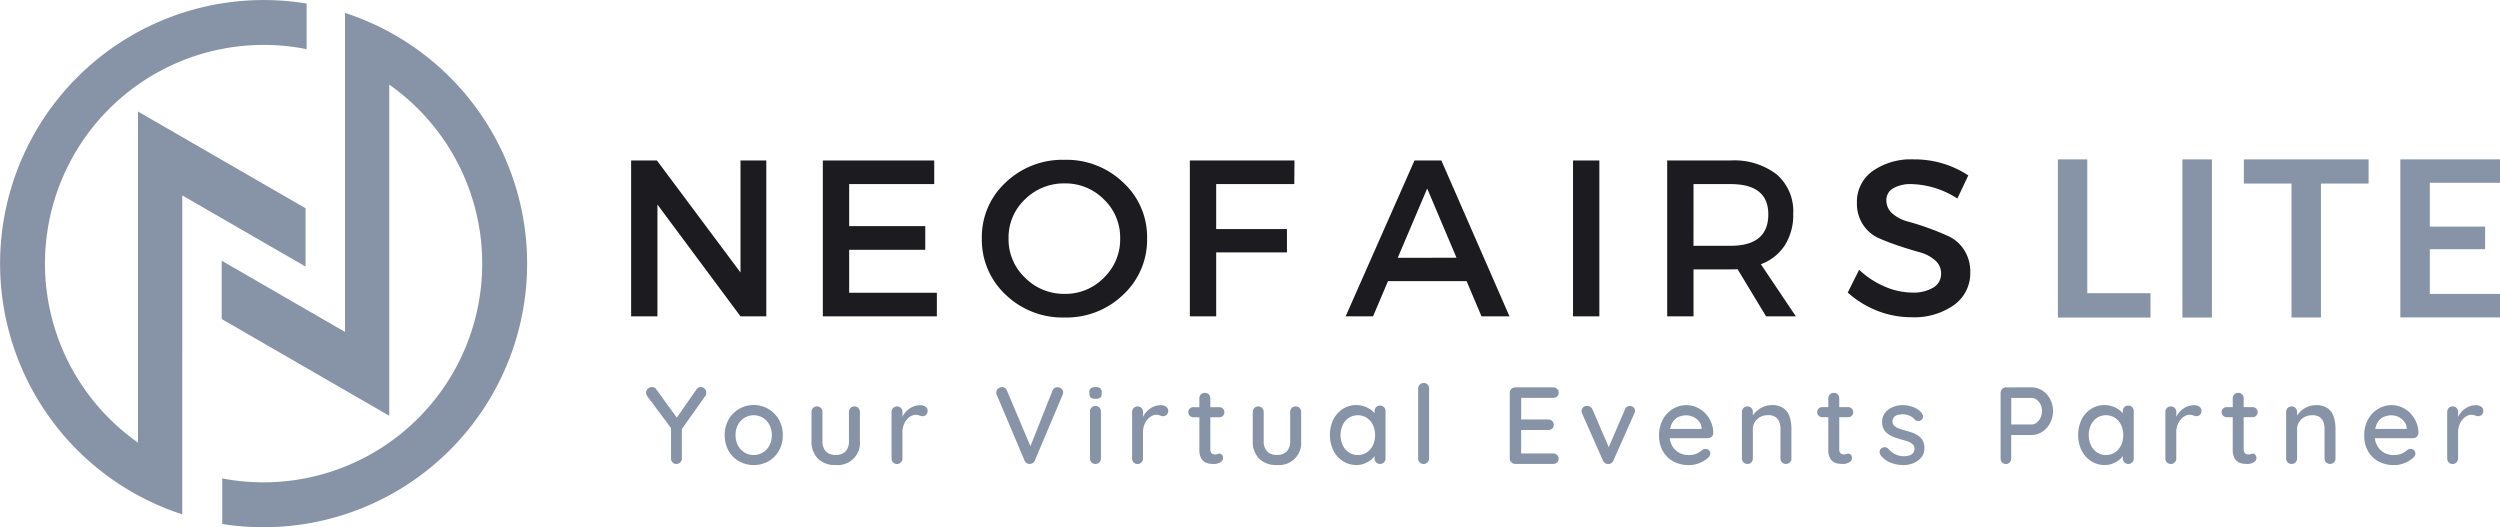 <svg xmlns="http://www.w3.org/2000/svg" xmlns:xlink="http://www.w3.org/1999/xlink" width="205.5" height="43.329" viewBox="0 0 205.5 43.329">
  <defs>
    <clipPath id="clip-path">
      <path id="Path_191" data-name="Path 191" d="M124.855,97.281h25.3v42.454h-25.3Zm0,0" transform="translate(-124.855 -97.281)" fill="#8793a7"/>
    </clipPath>
    <clipPath id="clip-path-2">
      <path id="Path_193" data-name="Path 193" d="M177,100h25.29v42.39H177Zm0,0" transform="translate(-177 -100)" fill="#8793a7"/>
    </clipPath>
  </defs>
  <g id="Group_1034" data-name="Group 1034" transform="translate(4891 -19383)">
    <g id="Group_363" data-name="Group 363" transform="translate(-4891 19383)">
      <g id="Group_336" data-name="Group 336" clip-path="url(#clip-path)">
        <path id="Path_190" data-name="Path 190" d="M146.506,100.961a18.083,18.083,0,0,1,3.533.348l0-3.748a21.669,21.669,0,0,0-13.861,40.426v0l.172.09.1.051c.1.05.19.1.286.149l.112.055.281.139.131.061q.184.087.369.17c.1.045.2.089.3.131l.138.06q.152.065.3.126l.124.05c.111.045.222.088.334.13l.1.036c.128.049.257.095.386.141l.053.019.109.038h0l.346.118V113.33l10.135,5.851v-4.793l-13.774-7.953v27.217a17.978,17.978,0,0,1,10.331-32.691" transform="translate(-124.836 -97.269)" fill="#8793a7"/>
      </g>
      <g id="Group_337" data-name="Group 337" transform="translate(18.039 0.94)" clip-path="url(#clip-path-2)">
        <path id="Path_192" data-name="Path 192" d="M191.318,101.915v0q-.756-.411-1.549-.761c-.031-.015-.063-.028-.095-.042-.093-.04-.187-.081-.28-.12l-.157-.065c-.081-.034-.162-.068-.245-.1l-.216-.084c-.066-.026-.132-.051-.2-.075q-.211-.079-.422-.154c-.16-.055-.319-.109-.478-.161v26.221l-10.135-5.853v4.793l13.774,7.953V106.25a17.98,17.98,0,0,1-13.73,32.367v3.745a21.669,21.669,0,0,0,13.73-40.446" transform="translate(-177.356 -100.231)" fill="#8793a7"/>
      </g>
    </g>
    <g id="Group_1036" data-name="Group 1036" transform="translate(0 4.181)">
      <g id="Group_1032" data-name="Group 1032" transform="translate(-4839.122 19391.92)">
        <g id="Group_340" data-name="Group 340" transform="translate(0 0.091)">
          <g id="Group_339" data-name="Group 339">
            <g id="Group_338" data-name="Group 338">
              <path id="Path_194" data-name="Path 194" d="M14.285-11.344H12.163l-6.828-9.19v9.19H3.172V-24.156H5.293l6.87,9.207v-9.207h2.121Zm0,0" transform="translate(-3.172 24.156)" fill="#1c1b20"/>
            </g>
          </g>
        </g>
        <g id="Group_343" data-name="Group 343" transform="translate(15.759 0.091)">
          <g id="Group_342" data-name="Group 342">
            <g id="Group_341" data-name="Group 341">
              <path id="Path_195" data-name="Path 195" d="M12.329-22.217H5.336v3.456h6.256v1.947H5.336v3.53h7.209v1.939H3.172V-24.156h9.157Zm0,0" transform="translate(-3.172 24.156)" fill="#1c1b20"/>
            </g>
          </g>
        </g>
        <g id="Group_346" data-name="Group 346" transform="translate(28.829 0.034)">
          <g id="Group_345" data-name="Group 345" transform="translate(0 0)">
            <g id="Group_344" data-name="Group 344">
              <path id="Path_196" data-name="Path 196" d="M3.12-22.4a6.752,6.752,0,0,1,4.831-1.865A6.735,6.735,0,0,1,12.783-22.4a6.078,6.078,0,0,1,1.964,4.6,6.15,6.15,0,0,1-1.964,4.624,6.712,6.712,0,0,1-4.831,1.873A6.732,6.732,0,0,1,3.12-13.178,6.158,6.158,0,0,1,1.164-17.8,6.085,6.085,0,0,1,3.12-22.4Zm4.856.075a4.538,4.538,0,0,0-3.265,1.309A4.3,4.3,0,0,0,3.36-17.8,4.335,4.335,0,0,0,4.719-14.57a4.5,4.5,0,0,0,3.249,1.326,4.405,4.405,0,0,0,3.224-1.326A4.366,4.366,0,0,0,12.534-17.8a4.32,4.32,0,0,0-1.343-3.215,4.431,4.431,0,0,0-3.215-1.31Zm0,0" transform="translate(-1.163 24.266)" fill="#1c1b20"/>
            </g>
          </g>
        </g>
        <g id="Group_349" data-name="Group 349" transform="translate(45.928 0.091)">
          <g id="Group_348" data-name="Group 348">
            <g id="Group_347" data-name="Group 347">
              <path id="Path_197" data-name="Path 197" d="M11.757-22.217H5.336v3.7h5.817V-16.6H5.336v5.254H3.172V-24.156h8.6Zm0,0" transform="translate(-3.172 24.156)" fill="#1c1b20"/>
            </g>
          </g>
        </g>
        <g id="Group_352" data-name="Group 352" transform="translate(58.733 0.091)">
          <g id="Group_351" data-name="Group 351">
            <g id="Group_350" data-name="Group 350">
              <path id="Path_198" data-name="Path 198" d="M9.975-14.237H3.512L2.285-11.344H.031l5.66-12.812H7.9l5.6,12.812H11.2Zm-.829-1.923L6.735-21.852l-2.42,5.693Zm0,0" transform="translate(-0.031 24.156)" fill="#1c1b20"/>
            </g>
          </g>
        </g>
        <g id="Group_355" data-name="Group 355" transform="translate(77.425 0.091)">
          <g id="Group_354" data-name="Group 354">
            <g id="Group_353" data-name="Group 353">
              <path id="Path_199" data-name="Path 199" d="M5.336-11.344H3.172V-24.156H5.336Zm0,0" transform="translate(-3.172 24.156)" fill="#1c1b20"/>
            </g>
          </g>
        </g>
        <g id="Group_358" data-name="Group 358" transform="translate(85.165 0.091)">
          <g id="Group_357" data-name="Group 357">
            <g id="Group_356" data-name="Group 356">
              <path id="Path_200" data-name="Path 200" d="M11.3-11.344,8.956-15.223c-.122.012-.315.017-.58.017H5.336v3.862H3.172V-24.156h5.2a5.72,5.72,0,0,1,3.8,1.144,3.994,3.994,0,0,1,1.36,3.232,4.663,4.663,0,0,1-.688,2.594,3.991,3.991,0,0,1-1.972,1.558l2.876,4.284Zm-5.966-5.8H8.376q3.108,0,3.108-2.586,0-2.486-3.108-2.486H5.336Zm0,0" transform="translate(-3.172 24.156)" fill="#1c1b20"/>
            </g>
          </g>
        </g>
        <g id="Group_361" data-name="Group 361" transform="translate(100.007 0)">
          <g id="Group_360" data-name="Group 360" transform="translate(0 0)">
            <g id="Group_359" data-name="Group 359">
              <path id="Path_201" data-name="Path 201" d="M6.311-24.331A7.98,7.98,0,0,1,10.8-23.014l-.9,1.9A7.273,7.273,0,0,0,6.145-22.3a2.856,2.856,0,0,0-1.525.348,1.1,1.1,0,0,0-.555.986,1.416,1.416,0,0,0,.505,1.093,3.156,3.156,0,0,0,1.285.655q.771.208,1.666.53c.6.215,1.152.443,1.666.68a3.014,3.014,0,0,1,1.268,1.119,3.242,3.242,0,0,1,.506,1.84,3.2,3.2,0,0,1-1.343,2.693,5.669,5.669,0,0,1-3.489,1A7.622,7.622,0,0,1,3.286-11.9,8,8,0,0,1,.891-13.384l.936-1.873a7.186,7.186,0,0,0,2.129,1.392,5.811,5.811,0,0,0,2.213.481A3.188,3.188,0,0,0,7.934-13.8a1.3,1.3,0,0,0,.63-1.144,1.417,1.417,0,0,0-.514-1.11,3.2,3.2,0,0,0-1.285-.655Q6-16.922,5.1-17.221t-1.665-.638a3.024,3.024,0,0,1-1.276-1.086,3.147,3.147,0,0,1-.514-1.823,3.093,3.093,0,0,1,1.276-2.594A5.483,5.483,0,0,1,6.311-24.331Zm0,0" transform="translate(-0.891 24.332)" fill="#1c1b20"/>
            </g>
          </g>
        </g>
      </g>
      <path id="Path_1456" data-name="Path 1456" d="M13.66,15.931a.435.435,0,0,1,.314.134.441.441,0,0,1,.136.327.538.538,0,0,1-.019.141.47.47,0,0,1-.064.138l-2.065,2.917.142-.531V21.8a.442.442,0,0,1-.132.325.421.421,0,0,1-.307.132.435.435,0,0,1-.322-.132.444.444,0,0,1-.13-.325V19.127l.065.263L9.294,16.731a.639.639,0,0,1-.1-.182.521.521,0,0,1-.029-.164.4.4,0,0,1,.157-.327.509.509,0,0,1,.322-.127.451.451,0,0,1,.369.209l1.795,2.47-.211-.031,1.689-2.425A.451.451,0,0,1,13.66,15.931ZM20.4,19.89a2.52,2.52,0,0,1-.318,1.275,2.319,2.319,0,0,1-.858.869,2.5,2.5,0,0,1-2.424,0,2.324,2.324,0,0,1-.86-.869,2.71,2.71,0,0,1,0-2.553,2.383,2.383,0,0,1,4.142,0A2.524,2.524,0,0,1,20.4,19.89Zm-.9,0a1.777,1.777,0,0,0-.2-.857,1.494,1.494,0,0,0-.535-.575,1.475,1.475,0,0,0-1.51,0,1.5,1.5,0,0,0-.538.575,1.769,1.769,0,0,0-.2.857,1.749,1.749,0,0,0,.2.848,1.5,1.5,0,0,0,.538.575,1.475,1.475,0,0,0,1.51,0,1.494,1.494,0,0,0,.535-.575A1.757,1.757,0,0,0,19.5,19.89Zm6.789-2.364a.43.43,0,0,1,.323.132.45.45,0,0,1,.127.325v2.369a1.82,1.82,0,0,1-1.993,1.988,1.961,1.961,0,0,1-1.467-.527,2,2,0,0,1-.517-1.461V17.982a.448.448,0,0,1,.128-.325.46.46,0,0,1,.644,0,.45.45,0,0,1,.127.325v2.369a1.214,1.214,0,0,0,.278.872,1.067,1.067,0,0,0,.806.289,1.08,1.08,0,0,0,.815-.289,1.214,1.214,0,0,0,.278-.872V17.982a.45.45,0,0,1,.127-.325A.43.43,0,0,1,26.293,17.525Zm3.5,4.733a.43.43,0,0,1-.323-.132.45.45,0,0,1-.127-.325V17.982a.448.448,0,0,1,.128-.325.46.46,0,0,1,.644,0,.45.45,0,0,1,.127.325V19l-.085-.394a1.628,1.628,0,0,1,.223-.464,1.712,1.712,0,0,1,.355-.377,1.6,1.6,0,0,1,.992-.34.687.687,0,0,1,.408.124.371.371,0,0,1,.174.313.45.45,0,0,1-.126.354.412.412,0,0,1-.279.111.623.623,0,0,1-.265-.057.7.7,0,0,0-.295-.057.842.842,0,0,0-.388.1,1.166,1.166,0,0,0-.357.292,1.528,1.528,0,0,0-.26.454,1.658,1.658,0,0,0-.1.584V21.8a.448.448,0,0,1-.128.325A.43.43,0,0,1,29.793,22.258Zm13.192-6.312a.472.472,0,0,1,.327.123.4.4,0,0,1,.136.309.533.533,0,0,1-.045.2L41.12,21.966a.473.473,0,0,1-.19.22.429.429,0,0,1-.486-.007.448.448,0,0,1-.172-.207l-2.279-5.389a.349.349,0,0,1-.031-.1.571.571,0,0,1-.009-.1.39.39,0,0,1,.155-.331.5.5,0,0,1,.3-.117.438.438,0,0,1,.421.3l2.063,4.883-.263,0,1.943-4.895A.433.433,0,0,1,42.985,15.946Zm3.57,5.853a.454.454,0,0,1-.126.328.462.462,0,0,1-.643,0,.445.445,0,0,1-.13-.328V17.948a.445.445,0,0,1,.13-.328.462.462,0,0,1,.643,0,.454.454,0,0,1,.126.328ZM46.1,16.9a.6.6,0,0,1-.378-.094.388.388,0,0,1-.117-.319v-.144a.361.361,0,0,1,.126-.315.651.651,0,0,1,.378-.09.621.621,0,0,1,.387.094.376.376,0,0,1,.117.31v.144a.379.379,0,0,1-.121.324A.667.667,0,0,1,46.1,16.9Zm3.464,5.362a.43.43,0,0,1-.323-.132.45.45,0,0,1-.127-.325V17.982a.448.448,0,0,1,.128-.325.46.46,0,0,1,.644,0,.45.45,0,0,1,.127.325V19l-.085-.394a1.628,1.628,0,0,1,.223-.464,1.712,1.712,0,0,1,.355-.377,1.6,1.6,0,0,1,.992-.34.687.687,0,0,1,.408.124.371.371,0,0,1,.174.313.45.45,0,0,1-.126.354.412.412,0,0,1-.279.111.623.623,0,0,1-.265-.057.7.7,0,0,0-.295-.057.842.842,0,0,0-.388.1,1.166,1.166,0,0,0-.357.292,1.528,1.528,0,0,0-.26.454,1.658,1.658,0,0,0-.1.584V21.8a.448.448,0,0,1-.128.325A.43.43,0,0,1,49.56,22.258Zm4.593-4.674h2.121a.413.413,0,0,1,.421.421.388.388,0,0,1-.12.29.414.414,0,0,1-.3.117H54.153a.415.415,0,0,1-.421-.421.387.387,0,0,1,.121-.29A.415.415,0,0,1,54.153,17.584ZM55.1,16.41a.419.419,0,0,1,.319.132.456.456,0,0,1,.124.325v4.175a.523.523,0,0,0,.056.264.3.3,0,0,0,.15.133.522.522,0,0,0,.195.037.429.429,0,0,0,.175-.035.446.446,0,0,1,.182-.035.262.262,0,0,1,.2.1.394.394,0,0,1,.089.271.4.4,0,0,1-.232.345.981.981,0,0,1-.506.136,3.1,3.1,0,0,1-.362-.025,1.038,1.038,0,0,1-.4-.135.853.853,0,0,1-.319-.35,1.436,1.436,0,0,1-.128-.669V16.866a.449.449,0,0,1,.457-.457Zm7.459,1.116a.429.429,0,0,1,.323.132.45.45,0,0,1,.127.325v2.369a1.82,1.82,0,0,1-1.993,1.988,1.961,1.961,0,0,1-1.467-.527,2,2,0,0,1-.517-1.461V17.982a.448.448,0,0,1,.128-.325.46.46,0,0,1,.644,0,.45.45,0,0,1,.127.325v2.369a1.214,1.214,0,0,0,.278.872,1.067,1.067,0,0,0,.806.289,1.08,1.08,0,0,0,.815-.289,1.214,1.214,0,0,0,.278-.872V17.982a.45.45,0,0,1,.127-.325A.43.43,0,0,1,62.563,17.525Zm6.935-.067a.435.435,0,0,1,.323.128.447.447,0,0,1,.127.328V21.8a.448.448,0,0,1-.128.325.46.46,0,0,1-.644,0,.45.45,0,0,1-.127-.325v-.65l.184.031a.674.674,0,0,1-.13.359,1.691,1.691,0,0,1-.355.381,2.027,2.027,0,0,1-.53.3,1.767,1.767,0,0,1-.66.121,2.016,2.016,0,0,1-1.112-.318,2.227,2.227,0,0,1-.783-.875,2.971,2.971,0,0,1,0-2.55,2.235,2.235,0,0,1,.777-.868,1.971,1.971,0,0,1,1.09-.315,2.03,2.03,0,0,1,.715.123,2.007,2.007,0,0,1,.571.321,1.639,1.639,0,0,1,.377.421.817.817,0,0,1,.134.416l-.279.031v-.819a.45.45,0,0,1,.127-.325A.43.43,0,0,1,69.5,17.458ZM67.663,21.52a1.309,1.309,0,0,0,.745-.215,1.453,1.453,0,0,0,.5-.587,2.013,2.013,0,0,0,0-1.669,1.457,1.457,0,0,0-.5-.585,1.388,1.388,0,0,0-1.48,0,1.45,1.45,0,0,0-.5.581,2.021,2.021,0,0,0,0,1.675,1.454,1.454,0,0,0,.5.587A1.3,1.3,0,0,0,67.663,21.52Zm5.864.281a.449.449,0,0,1-.457.457.422.422,0,0,1-.316-.132.45.45,0,0,1-.127-.325V16.057a.449.449,0,0,1,.457-.457.419.419,0,0,1,.319.132.456.456,0,0,1,.124.325Zm7.088-5.842h3.109a.454.454,0,0,1,.325.125.42.42,0,0,1,.132.318.39.39,0,0,1-.132.306.471.471,0,0,1-.325.117h-2.71l.083-.153v2.013l-.081-.085h2.3a.454.454,0,0,1,.325.125.42.42,0,0,1,.132.318.39.39,0,0,1-.132.306.471.471,0,0,1-.325.117H81.039l.056-.079v2.076l-.063-.072h2.69a.442.442,0,0,1,.325.132.418.418,0,0,1,.132.3.4.4,0,0,1-.132.309.464.464,0,0,1-.325.12H80.614a.449.449,0,0,1-.457-.457V16.417a.449.449,0,0,1,.457-.457Zm5.9,1.525a.5.5,0,0,1,.26.072.432.432,0,0,1,.179.214l1.408,3.264-.171.083,1.435-3.34a.4.4,0,0,1,.4-.286.42.42,0,0,1,.3.114.378.378,0,0,1,.12.287.385.385,0,0,1-.019.118q-.019.06-.042.111l-1.709,3.851a.427.427,0,0,1-.387.286.414.414,0,0,1-.272-.055.463.463,0,0,1-.2-.231l-1.705-3.849q-.016-.038-.034-.1a.48.48,0,0,1-.018-.138.4.4,0,0,1,.119-.271A.418.418,0,0,1,86.51,17.485Zm8.361,4.863a2.585,2.585,0,0,1-1.293-.312,2.175,2.175,0,0,1-.851-.855,2.521,2.521,0,0,1-.3-1.241,2.7,2.7,0,0,1,.319-1.357,2.275,2.275,0,0,1,.833-.861,2.126,2.126,0,0,1,1.09-.3,2.079,2.079,0,0,1,.836.172,2.229,2.229,0,0,1,.7.482,2.368,2.368,0,0,1,.489.73,2.33,2.33,0,0,1,.187.917.393.393,0,0,1-.142.3.469.469,0,0,1-.315.116h-3.5l-.216-.76H96.1l-.171.155v-.223a.985.985,0,0,0-.214-.551,1.342,1.342,0,0,0-1.046-.5,1.612,1.612,0,0,0-.52.084,1.133,1.133,0,0,0-.441.274,1.345,1.345,0,0,0-.3.5,2.249,2.249,0,0,0-.114.767,1.744,1.744,0,0,0,.207.869,1.48,1.48,0,0,0,.556.569,1.528,1.528,0,0,0,.778.2,1.876,1.876,0,0,0,.542-.066,1.313,1.313,0,0,0,.361-.166q.145-.1.253-.19a.534.534,0,0,1,.268-.081.363.363,0,0,1,.273.114.37.37,0,0,1,.109.264.458.458,0,0,1-.2.358,2.143,2.143,0,0,1-.671.417A2.294,2.294,0,0,1,94.871,22.348Zm6.816-4.926a1.606,1.606,0,0,1,.99.265,1.389,1.389,0,0,1,.488.71,3.291,3.291,0,0,1,.139.989V21.8a.448.448,0,0,1-.128.325.46.46,0,0,1-.644,0,.45.45,0,0,1-.127-.325V19.395a1.742,1.742,0,0,0-.09-.577A.827.827,0,0,0,102,18.4a1.043,1.043,0,0,0-.611-.155,1.317,1.317,0,0,0-.649.155,1.178,1.178,0,0,0-.44.413,1.072,1.072,0,0,0-.16.577V21.8a.448.448,0,0,1-.128.325.46.46,0,0,1-.644,0,.45.45,0,0,1-.127-.325V17.982a.448.448,0,0,1,.128-.325.46.46,0,0,1,.644,0,.45.45,0,0,1,.127.325v.511l-.157.088a1.308,1.308,0,0,1,.218-.4,2.031,2.031,0,0,1,.382-.378,1.921,1.921,0,0,1,.5-.276A1.7,1.7,0,0,1,101.686,17.422Zm4.155.162h2.121a.413.413,0,0,1,.421.421.388.388,0,0,1-.12.29.414.414,0,0,1-.3.117h-2.121a.415.415,0,0,1-.421-.421.387.387,0,0,1,.121-.29A.415.415,0,0,1,105.841,17.584Zm.951-1.174a.419.419,0,0,1,.319.132.456.456,0,0,1,.124.325v4.175a.523.523,0,0,0,.056.264.3.3,0,0,0,.15.133.522.522,0,0,0,.195.037.429.429,0,0,0,.175-.035.446.446,0,0,1,.182-.035.262.262,0,0,1,.2.1.394.394,0,0,1,.089.271.4.4,0,0,1-.232.345.981.981,0,0,1-.506.136,3.1,3.1,0,0,1-.362-.025,1.038,1.038,0,0,1-.4-.135.853.853,0,0,1-.319-.35,1.436,1.436,0,0,1-.128-.669V16.866a.449.449,0,0,1,.457-.457Zm3.84,5.108a.455.455,0,0,1-.075-.287.362.362,0,0,1,.192-.285.4.4,0,0,1,.26-.067.427.427,0,0,1,.269.142,2.02,2.02,0,0,0,.561.439,1.621,1.621,0,0,0,.755.16,1.757,1.757,0,0,0,.366-.055.7.7,0,0,0,.325-.182.513.513,0,0,0,.135-.381.466.466,0,0,0-.144-.359,1.133,1.133,0,0,0-.377-.222,5.063,5.063,0,0,0-.509-.16q-.288-.081-.578-.181a2.29,2.29,0,0,1-.526-.258,1.228,1.228,0,0,1-.382-.407,1.212,1.212,0,0,1-.146-.621,1.161,1.161,0,0,1,.236-.731,1.547,1.547,0,0,1,.622-.473,2.058,2.058,0,0,1,.829-.168,2.566,2.566,0,0,1,.553.064,2.19,2.19,0,0,1,.56.208,1.486,1.486,0,0,1,.463.385.488.488,0,0,1,.1.276.339.339,0,0,1-.145.291.375.375,0,0,1-.265.08.387.387,0,0,1-.25-.1,1.166,1.166,0,0,0-.443-.333,1.488,1.488,0,0,0-.607-.119,1.391,1.391,0,0,0-.358.048.685.685,0,0,0-.31.174.5.5,0,0,0-.128.369.486.486,0,0,0,.15.361,1.1,1.1,0,0,0,.39.223q.245.087.533.165t.55.17a2.073,2.073,0,0,1,.5.255,1.189,1.189,0,0,1,.36.4,1.28,1.28,0,0,1,.136.624,1.152,1.152,0,0,1-.253.75,1.6,1.6,0,0,1-.646.473,2.14,2.14,0,0,1-.824.162,2.947,2.947,0,0,1-1.021-.186A1.883,1.883,0,0,1,110.632,21.518Zm12.407-5.558a1.609,1.609,0,0,1,.882.256,1.883,1.883,0,0,1,.644.7,2.156,2.156,0,0,1,0,1.984,1.938,1.938,0,0,1-.644.71,1.574,1.574,0,0,1-.882.264H121.3l.076-.137V21.8a.459.459,0,0,1-.123.325.412.412,0,0,1-.316.132.4.4,0,0,1-.312-.132.464.464,0,0,1-.12-.325V16.417a.449.449,0,0,1,.457-.457Zm0,3.052a.672.672,0,0,0,.426-.154,1.135,1.135,0,0,0,.316-.407,1.239,1.239,0,0,0,.121-.543,1.2,1.2,0,0,0-.121-.543,1.089,1.089,0,0,0-.316-.391.691.691,0,0,0-.426-.147h-1.752l.088-.133v2.434l-.083-.115Zm7.954-1.554a.435.435,0,0,1,.323.128.447.447,0,0,1,.127.328V21.8a.448.448,0,0,1-.128.325.46.46,0,0,1-.644,0,.45.45,0,0,1-.127-.325v-.65l.184.031a.674.674,0,0,1-.13.359,1.691,1.691,0,0,1-.355.381,2.027,2.027,0,0,1-.53.3,1.767,1.767,0,0,1-.66.121,2.016,2.016,0,0,1-1.112-.318,2.227,2.227,0,0,1-.783-.875,2.971,2.971,0,0,1,0-2.55,2.235,2.235,0,0,1,.777-.868,1.971,1.971,0,0,1,1.09-.315,2.03,2.03,0,0,1,.715.123,2.007,2.007,0,0,1,.571.321,1.639,1.639,0,0,1,.377.421.817.817,0,0,1,.134.416l-.279.031v-.819a.45.45,0,0,1,.127-.325A.43.43,0,0,1,130.993,17.458Zm-1.835,4.062a1.309,1.309,0,0,0,.745-.215,1.453,1.453,0,0,0,.5-.587,2.013,2.013,0,0,0,0-1.669,1.457,1.457,0,0,0-.5-.585,1.388,1.388,0,0,0-1.48,0,1.45,1.45,0,0,0-.5.581,2.021,2.021,0,0,0,0,1.675,1.454,1.454,0,0,0,.5.587A1.3,1.3,0,0,0,129.158,21.52Zm5.335.738a.43.43,0,0,1-.323-.132.45.45,0,0,1-.127-.325V17.982a.448.448,0,0,1,.128-.325.46.46,0,0,1,.644,0,.45.45,0,0,1,.127.325V19l-.085-.394a1.629,1.629,0,0,1,.223-.464,1.712,1.712,0,0,1,.355-.377,1.6,1.6,0,0,1,.992-.34.687.687,0,0,1,.408.124.371.371,0,0,1,.174.313.45.45,0,0,1-.126.354.412.412,0,0,1-.279.111.623.623,0,0,1-.265-.057.7.7,0,0,0-.295-.057.842.842,0,0,0-.388.1,1.165,1.165,0,0,0-.357.292,1.527,1.527,0,0,0-.26.454,1.658,1.658,0,0,0-.1.584V21.8a.448.448,0,0,1-.128.325A.43.43,0,0,1,134.493,22.258Zm4.593-4.674h2.121a.413.413,0,0,1,.421.421.388.388,0,0,1-.12.29.414.414,0,0,1-.3.117h-2.121a.415.415,0,0,1-.421-.421.387.387,0,0,1,.121-.29A.415.415,0,0,1,139.086,17.584Zm.951-1.174a.419.419,0,0,1,.319.132.456.456,0,0,1,.124.325v4.175a.523.523,0,0,0,.056.264.3.3,0,0,0,.15.133.522.522,0,0,0,.195.037.429.429,0,0,0,.175-.035.446.446,0,0,1,.182-.035.262.262,0,0,1,.2.1.394.394,0,0,1,.089.271.4.4,0,0,1-.232.345.981.981,0,0,1-.506.136,3.1,3.1,0,0,1-.362-.025,1.038,1.038,0,0,1-.4-.135.853.853,0,0,1-.319-.35,1.436,1.436,0,0,1-.128-.669V16.866a.449.449,0,0,1,.457-.457Zm6.372,1.012a1.606,1.606,0,0,1,.99.265,1.389,1.389,0,0,1,.488.71,3.291,3.291,0,0,1,.139.989V21.8a.448.448,0,0,1-.128.325.46.46,0,0,1-.644,0,.45.45,0,0,1-.127-.325V19.395a1.742,1.742,0,0,0-.09-.577.827.827,0,0,0-.309-.413,1.044,1.044,0,0,0-.611-.155,1.317,1.317,0,0,0-.649.155,1.178,1.178,0,0,0-.44.413,1.073,1.073,0,0,0-.16.577V21.8a.448.448,0,0,1-.128.325.46.46,0,0,1-.644,0,.45.45,0,0,1-.127-.325V17.982a.448.448,0,0,1,.128-.325.46.46,0,0,1,.644,0,.45.45,0,0,1,.127.325v.511l-.157.088a1.308,1.308,0,0,1,.218-.4,2.032,2.032,0,0,1,.382-.378,1.921,1.921,0,0,1,.5-.276A1.7,1.7,0,0,1,146.41,17.422Zm6.424,4.926a2.585,2.585,0,0,1-1.293-.312,2.175,2.175,0,0,1-.851-.855,2.521,2.521,0,0,1-.3-1.241,2.7,2.7,0,0,1,.319-1.357,2.275,2.275,0,0,1,.833-.861,2.127,2.127,0,0,1,1.09-.3,2.079,2.079,0,0,1,.836.172,2.228,2.228,0,0,1,.7.482,2.368,2.368,0,0,1,.489.73,2.33,2.33,0,0,1,.187.917.393.393,0,0,1-.142.3.469.469,0,0,1-.315.116h-3.5l-.216-.76h3.383l-.171.155v-.223a.985.985,0,0,0-.214-.551,1.342,1.342,0,0,0-1.046-.5,1.612,1.612,0,0,0-.52.084,1.133,1.133,0,0,0-.441.274,1.345,1.345,0,0,0-.3.5,2.249,2.249,0,0,0-.114.767,1.744,1.744,0,0,0,.207.869,1.48,1.48,0,0,0,.556.569,1.528,1.528,0,0,0,.778.2,1.876,1.876,0,0,0,.542-.066,1.313,1.313,0,0,0,.361-.166q.145-.1.253-.19a.534.534,0,0,1,.268-.081.363.363,0,0,1,.273.114.37.37,0,0,1,.109.264.458.458,0,0,1-.2.358,2.143,2.143,0,0,1-.671.417A2.294,2.294,0,0,1,152.834,22.348Zm4.825-.09a.43.43,0,0,1-.323-.132.45.45,0,0,1-.127-.325V17.982a.448.448,0,0,1,.128-.325.46.46,0,0,1,.644,0,.45.45,0,0,1,.127.325V19l-.085-.394a1.629,1.629,0,0,1,.223-.464,1.712,1.712,0,0,1,.355-.377,1.6,1.6,0,0,1,.992-.34.687.687,0,0,1,.408.124.371.371,0,0,1,.174.313.45.45,0,0,1-.126.354.412.412,0,0,1-.279.111.623.623,0,0,1-.265-.057.7.7,0,0,0-.295-.057.842.842,0,0,0-.388.1,1.165,1.165,0,0,0-.357.292,1.527,1.527,0,0,0-.26.454,1.658,1.658,0,0,0-.1.584V21.8a.448.448,0,0,1-.128.325A.43.43,0,0,1,157.659,22.258Z" transform="translate(-4847.055 19394.701)" fill="#8793a7"/>
      <path id="Path_1455" data-name="Path 1455" d="M15.662-61.3v2H8.05V-72.3h2.417v11Zm5.05,2H18.286V-72.3h2.426ZM33.59-70.314H29.672v11.009H27.254V-70.314H23.336V-72.3H33.59Zm5.032-.063v3.6h4.547v1.86H38.622v3.675h5.769v1.932H36.2V-72.3h8.2v1.923Z" transform="translate(-4729.892 19464.221)" fill="#8793a7"/>
    </g>
  </g>
</svg>
